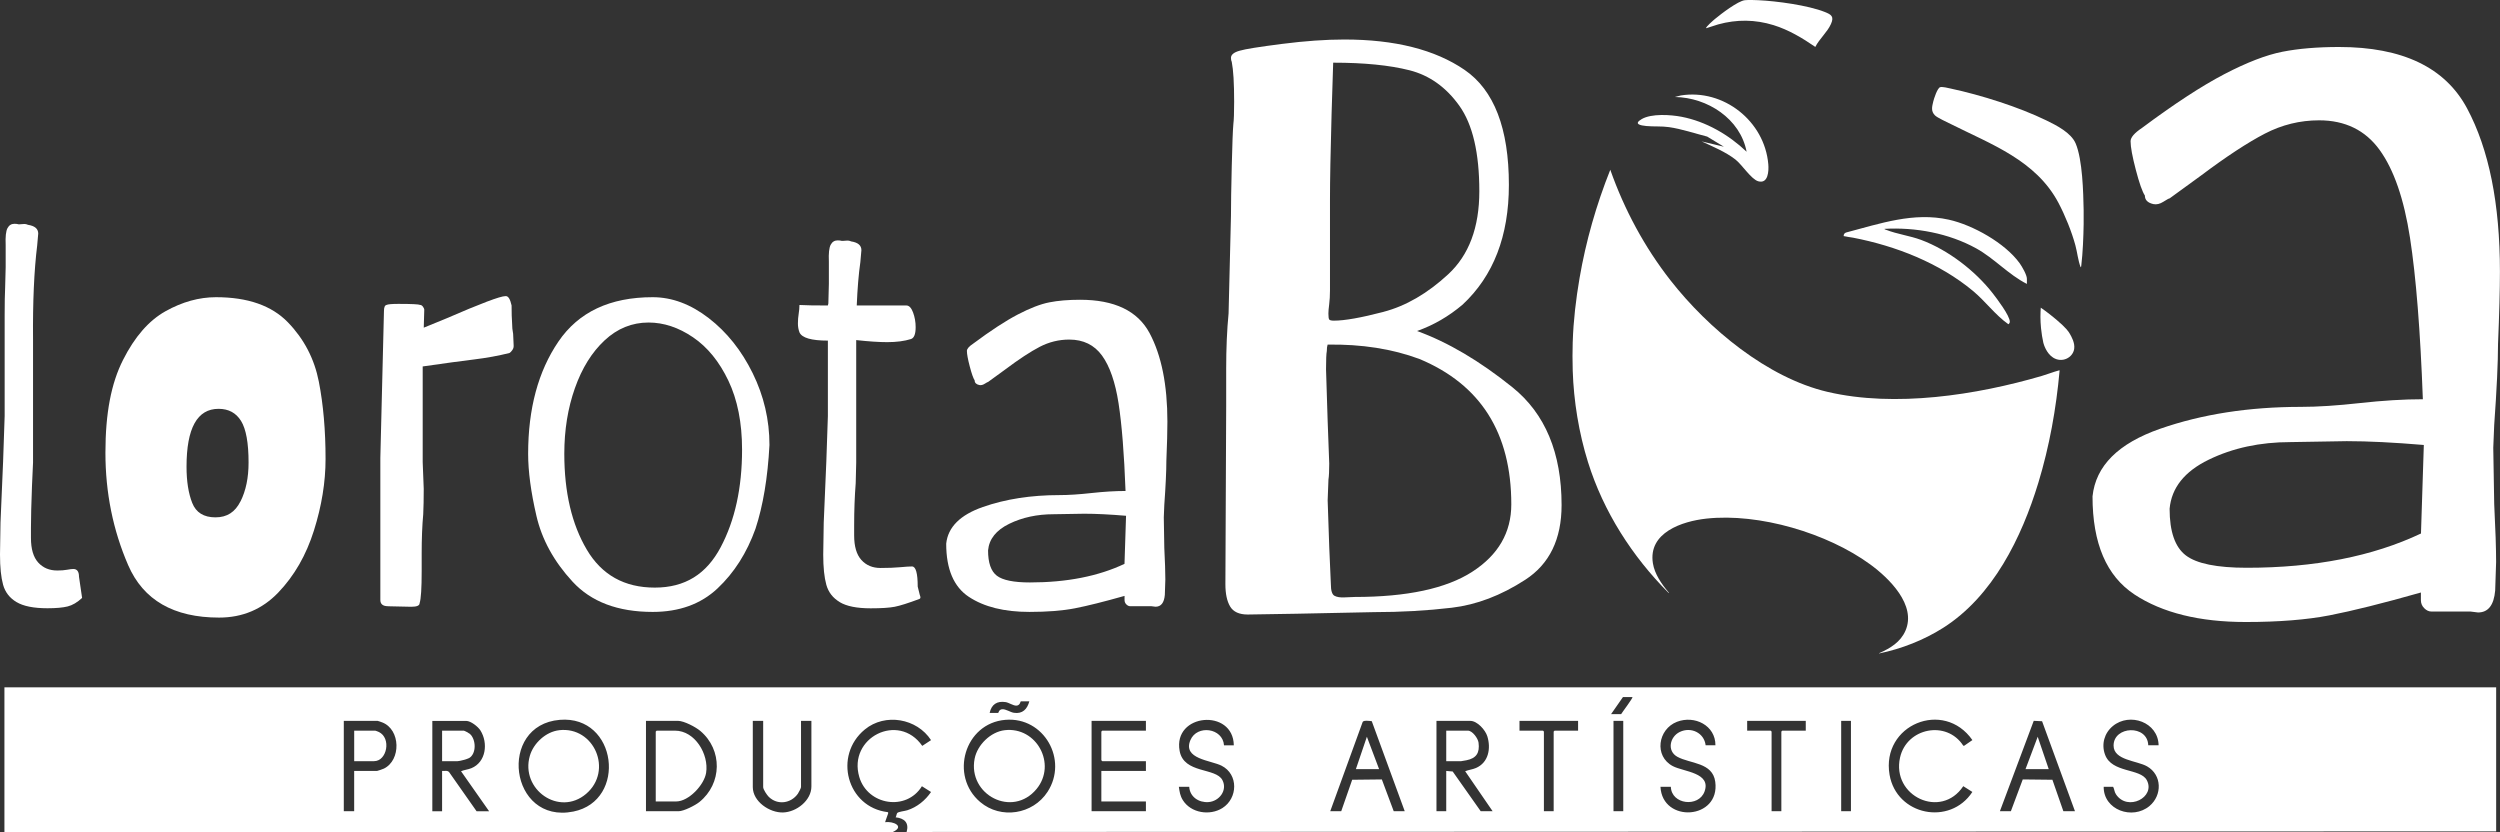 <svg xmlns="http://www.w3.org/2000/svg" id="Camada_2" data-name="Camada 2" viewBox="0 0 982.93 327.11"><rect x="0" y="0" width="982.93" height="327.11" fill="#333333" stroke="none"/><defs><style>      .cls-1 {        fill: #fff;      }    </style></defs><g id="Camada_1-2" data-name="Camada 1"><g><g><g><path class="cls-1" d="M6.5,236.73c-2.71-1.62-4.47-3.89-5.28-6.81-.81-2.91-1.22-6.87-1.22-11.89l.2-12.6,1.02-23.97.61-17.88v-39.42c0-4.88.07-8.67.2-11.38l.2-7.72v-8.74c-.14-3.25.1-5.45.71-6.6.61-1.15,1.52-1.73,2.74-1.73.68,0,1.22.07,1.63.2h.41c.27,0,.74-.03,1.42-.1.68-.07,1.29.04,1.83.3,2.71.41,4.06,1.56,4.06,3.45,0,.41-.14,1.96-.41,4.67-1.22,9.89-1.76,22.22-1.63,36.98v48.36l-.41,9.14c-.27,7.04-.41,12.53-.41,16.46v4.06c0,4.34.95,7.55,2.84,9.65,1.9,2.1,4.4,3.15,7.52,3.15,1.49,0,2.77-.1,3.86-.3,1.08-.2,1.9-.3,2.44-.3,1.49,0,2.23,1.02,2.23,3.05l1.22,8.33c-1.9,1.76-3.79,2.88-5.69,3.35-1.9.47-4.54.71-7.92.71-5.42,0-9.48-.81-12.19-2.44Z"></path><path class="cls-1" d="M50.39,222.2c-5.96-13.75-8.94-28.48-8.94-44.19s2.3-27.33,6.91-36.47c4.6-9.14,10.19-15.54,16.76-19.2,6.57-3.66,13.17-5.49,19.81-5.49,12.46,0,21.87,3.29,28.24,9.85,6.37,6.57,10.43,14.36,12.19,23.37,1.76,9.01,2.64,19.13,2.64,30.38,0,9.08-1.52,18.46-4.57,28.14-3.05,9.69-7.72,17.81-14.02,24.38s-14.05,9.85-23.26,9.85c-17.88,0-29.8-6.87-35.76-20.62ZM94.58,197.11c2.1-4.2,3.15-9.28,3.15-15.24,0-7.72-.98-13.17-2.95-16.36-1.97-3.18-4.91-4.77-8.84-4.77-8.4,0-12.6,7.59-12.6,22.76,0,5.69.74,10.43,2.23,14.22,1.49,3.79,4.54,5.69,9.14,5.69s7.75-2.1,9.85-6.3Z"></path><path class="cls-1" d="M152.59,238.35c-2.03,0-3.05-.81-3.05-2.44v-55.88l1.42-57.7c0-1.49.34-2.3,1.02-2.44.54-.27,2.1-.41,4.67-.41,5.15,0,7.99.14,8.53.41.41,0,.78.24,1.12.71.34.48.51.85.51,1.12l-.2,7.11,8.94-3.66c13.41-5.82,21.13-8.74,23.16-8.74h.2c.95,0,1.69,1.22,2.23,3.66,0,2.98.07,5.28.2,6.91,0,1.49.13,2.91.41,4.27l.2,4.47v.41c0,.54-.2,1.08-.61,1.62-.41.54-.75.88-1.02,1.02-4.34,1.09-8.97,1.93-13.92,2.54-4.95.61-7.82.98-8.63,1.12l-11.58,1.63v37.59l.41,10.57c0,3.93-.07,7.25-.2,9.96-.41,4.47-.61,9.62-.61,15.44v6.91c0,6.77-.27,10.97-.81,12.6,0,.95-1.09,1.42-3.25,1.42l-9.14-.2Z"></path><path class="cls-1" d="M225.12,228.7c-7.32-7.92-12.06-16.56-14.22-25.91-2.17-9.35-3.25-17.47-3.25-24.38,0-17.74,3.96-32.44,11.89-44.09,7.92-11.65,20.28-17.47,37.08-17.47,7.58,0,14.93,2.74,22.04,8.23,7.11,5.49,12.87,12.7,17.27,21.64,4.4,8.94,6.6,18.36,6.6,28.24-.68,12.87-2.51,23.84-5.49,32.92-3.39,9.48-8.37,17.31-14.93,23.47-6.57,6.17-15.07,9.24-25.5,9.24-13.68,0-24.18-3.96-31.49-11.89ZM283.33,215.19c5.62-10.57,8.43-23.37,8.43-38.4,0-10.57-1.8-19.61-5.38-27.12-3.59-7.52-8.23-13.21-13.92-17.07s-11.51-5.79-17.47-5.79c-6.5,0-12.26,2.34-17.27,7.01-5.01,4.67-8.91,10.94-11.68,18.79-2.78,7.86-4.17,16.46-4.17,25.8,0,15.17,2.95,27.73,8.84,37.69,5.89,9.96,14.8,14.93,26.72,14.93s20.28-5.28,25.91-15.85Z"></path><path class="cls-1" d="M330.17,236.73c-2.71-1.62-4.47-3.89-5.28-6.81-.81-2.91-1.22-6.87-1.22-11.89l.2-12.6,1.02-23.97.61-17.88v-29.66c-6.5,0-10.23-1.08-11.17-3.25-.41-1.08-.61-2.24-.61-3.45,0-1.35.1-2.64.3-3.86s.3-2.37.3-3.45c2.44.14,6.16.2,11.17.2l.2-.81.2-7.72v-8.74c-.14-3.25.1-5.45.71-6.6.61-1.15,1.52-1.73,2.74-1.73.68,0,1.22.07,1.62.2h.41c.27,0,.74-.03,1.42-.1.68-.07,1.29.04,1.83.3,2.71.41,4.06,1.56,4.06,3.45,0,.41-.14,1.96-.41,4.67-.68,4.74-1.15,10.43-1.42,17.07h19.5c1.08,0,1.96.91,2.64,2.74.68,1.83,1.02,3.76,1.02,5.79,0,2.71-.61,4.27-1.83,4.67-2.58.81-5.69,1.22-9.35,1.22-3.25,0-7.31-.27-12.19-.81v48.15l-.2,8.13c-.41,5.28-.61,10.77-.61,16.46v4.06c0,4.34.95,7.55,2.84,9.65,1.9,2.1,4.4,3.15,7.52,3.15s5.55-.1,7.72-.3c2.17-.2,3.72-.3,4.67-.3,1.49,0,2.24,2.64,2.24,7.92l.81,3.25c.41.95.34,1.49-.2,1.63-4.34,1.62-7.55,2.64-9.65,3.05-2.1.41-5.25.61-9.45.61-5.42,0-9.48-.81-12.19-2.44Z"></path><path class="cls-1" d="M380.96,234.69c-5.96-3.93-8.94-10.9-8.94-20.93.68-6.5,5.49-11.31,14.43-14.43,8.94-3.12,18.96-4.67,30.07-4.67,3.52,0,7.72-.27,12.6-.81,4.88-.54,9.35-.81,13.41-.81-.54-14.63-1.46-26.11-2.74-34.44-1.29-8.33-3.46-14.59-6.5-18.79-3.05-4.2-7.35-6.3-12.9-6.3-4.06,0-7.92.95-11.58,2.84-3.66,1.9-8.2,4.88-13.61,8.94l-6.71,4.88c-.13,0-.58.24-1.32.71-.75.48-1.46.64-2.13.51-1.22-.27-1.83-.88-1.83-1.83-.54-.81-1.19-2.64-1.93-5.49-.75-2.84-1.12-4.88-1.12-6.1,0-.81.81-1.76,2.44-2.84,6.91-5.15,12.77-8.97,17.57-11.48,4.81-2.5,8.94-4.1,12.39-4.77,3.45-.68,7.48-1.02,12.09-1.02,13.54,0,22.65,4.37,27.33,13.11,4.67,8.74,7.01,20.35,7.01,34.85,0,3.79-.14,8.94-.41,15.44,0,3.93-.27,9.69-.81,17.27l-.2,4.88.2,11.99c.27,5.42.41,9.55.41,12.39l-.2,6.09c-.27,3.12-1.49,4.67-3.66,4.67l-1.62-.2h-8.33c-.54,0-1.05-.24-1.52-.71-.48-.47-.71-1.05-.71-1.73v-1.62c-8.13,2.3-14.63,3.93-19.51,4.88-4.88.95-10.84,1.42-17.88,1.42-9.89,0-17.81-1.96-23.77-5.89ZM442.12,221.69l.61-18.9c-6.37-.54-11.85-.81-16.46-.81l-11.99.2c-6.5,0-12.33,1.25-17.47,3.76-5.15,2.51-7.92,5.99-8.33,10.46,0,4.88,1.15,8.2,3.46,9.96,2.3,1.76,6.63,2.64,13,2.64,14.49,0,26.89-2.44,37.18-7.31Z"></path></g><g><path class="cls-1" d="M483.67,238.48c-1.26-2.09-1.88-5.02-1.88-8.79l.31-69.71v-15.07c0-7.95.31-15.18.94-21.67l.94-38.31c0-4.4.1-10.94.31-19.62.21-8.68.42-14.18.63-16.49.21-1.67.31-4.6.31-8.79,0-7.32-.31-12.56-.94-15.7-.21-.42-.31-.94-.31-1.57,0-1.26,1.15-2.2,3.45-2.83,2.09-.63,7.64-1.52,16.64-2.67,9-1.15,17.16-1.73,24.49-1.73,19.88,0,35.64,3.98,47.26,11.93,11.62,7.96,17.43,23.03,17.43,45.22,0,20.1-6.07,35.8-18.21,47.1-5.45,4.61-11.41,8.06-17.9,10.36,12.14,4.4,24.65,11.78,37.52,22.14,12.87,10.36,19.31,25.8,19.31,46.31,0,13.4-4.76,23.19-14.29,29.36-9.53,6.18-19.15,9.84-28.89,10.99-9.73,1.15-19.94,1.73-30.61,1.73l-30.46.63-19.15.31c-3.35,0-5.65-1.05-6.91-3.14ZM578.81,224.82c10.25-6.59,15.39-15.44,15.39-26.53,0-28.05-12.04-47.1-36.11-57.15-10.68-3.97-22.72-5.86-36.11-5.65-.21.63-.31,1.47-.31,2.51-.21,1.05-.31,3.45-.31,7.22l.63,20.1.63,16.96c0,2.93-.11,5.02-.31,6.28l-.31,8.16.63,18.53.63,14.44c0,2.51.47,4.03,1.41,4.55.94.52,2.3.74,4.08.63,1.78-.1,3.09-.16,3.92-.16,20.51,0,35.9-3.3,46.16-9.89ZM543.95,122.61c8.79-2.3,17.27-7.22,25.43-14.76,8.16-7.54,12.25-18.42,12.25-32.66,0-15.07-2.62-26.27-7.85-33.6-5.24-7.33-11.78-11.98-19.62-13.97-7.85-1.99-17.85-2.98-29.99-2.98l-.63,20.1c-.42,15.07-.63,26.27-.63,33.6v35.8c0,2.09-.11,3.92-.31,5.5-.21,1.57-.31,2.78-.31,3.61,0,1.26.1,2.04.31,2.35.21.31.83.47,1.88.47,4.18,0,10.68-1.15,19.47-3.45Z"></path><path class="cls-1" d="M839.19,233.71c-10.98-7.24-16.47-20.08-16.47-38.55,1.25-11.98,10.11-20.83,26.58-26.58,16.47-5.74,34.93-8.61,55.39-8.61,6.49,0,14.23-.5,23.21-1.5,8.98-.99,17.22-1.5,24.7-1.5-1-26.95-2.68-48.1-5.05-63.44-2.37-15.35-6.37-26.88-11.98-34.62-5.62-7.73-13.54-11.6-23.77-11.6-7.49,0-14.6,1.75-21.34,5.24-6.74,3.5-15.1,8.98-25.08,16.47l-12.35,8.98c-.25,0-1.06.44-2.43,1.31-1.37.88-2.68,1.19-3.93.94-2.25-.5-3.37-1.62-3.37-3.37-1-1.5-2.19-4.86-3.56-10.11-1.37-5.24-2.06-8.98-2.06-11.23,0-1.5,1.5-3.24,4.49-5.24,12.73-9.48,23.52-16.53,32.38-21.15,8.85-4.61,16.47-7.55,22.83-8.8,6.36-1.25,13.78-1.87,22.27-1.87,24.95,0,41.73,8.05,50.34,24.14,8.61,16.1,12.91,37.5,12.91,64.19,0,6.99-.25,16.47-.75,28.45,0,7.24-.5,17.84-1.5,31.82l-.37,8.98.37,22.08c.5,9.98.75,17.59.75,22.83l-.37,11.23c-.5,5.74-2.75,8.61-6.74,8.61l-2.99-.37h-15.35c-1,0-1.94-.43-2.81-1.31-.88-.87-1.31-1.93-1.31-3.18v-2.99c-14.97,4.25-26.95,7.24-35.93,8.98-8.98,1.74-19.97,2.62-32.94,2.62-18.22,0-32.82-3.62-43.79-10.85ZM951.86,209.76l1.12-34.81c-11.73-.99-21.84-1.5-30.32-1.5l-22.09.37c-11.98,0-22.71,2.31-32.19,6.93-9.49,4.62-14.6,11.04-15.35,19.27,0,8.98,2.12,15.1,6.37,18.34,4.24,3.25,12.22,4.87,23.96,4.87,26.7,0,49.53-4.49,68.5-13.47Z"></path><g><g><path class="cls-1" d="M618.36,134.34c.25-8.24,1.27-16.81,2.67-24.96,2.5-14.59,6.62-28.91,12.09-42.63,5.53,15.67,13.46,30.43,23.69,43.5,14.77,18.87,38.02,38.29,61.79,43.84,26.46,6.18,58.43,1.26,84.23-6.3,2.2-.64,4.49-1.57,6.65-2.14.11-.03.3-.09.3.04-1.34,14.94-4,29.8-8.36,44.13-6.56,21.54-17.87,44.65-37.44,57.04-7.59,4.81-16.31,8.22-25.11,10.05-.21-.13.1-.16.19-.2,4.21-1.89,8.14-4.27,10.09-8.68,4.48-10.14-6.45-20.73-13.85-26.14-16.78-12.26-43.64-20.25-64.38-17.99-9.53,1.04-23,5.48-21.04,17.6.67,4.17,3.4,8.11,6.06,11.26.09.1.34.26.13.39-14.33-14.38-25.64-31.99-31.72-51.47-3.58-11.46-5.62-23.95-6-35.93-.12-3.68-.11-7.74,0-11.42Z"></path><path class="cls-1" d="M819.23,82.63c.03,1.83.03,3.68,0,5.51-.09,5.27-.31,10.93-.92,16.21-.02.17-.05.7-.26.72-1.06-2.78-1.3-5.77-2.07-8.63-1.43-5.31-4.08-11.84-6.66-16.7-8.86-16.71-26.43-22.99-42.36-30.99-1.4-.7-5.26-2.46-6.19-3.39-1.63-1.65-1.17-3.33-.68-5.41.27-1.14,1.61-5.33,2.72-5.67.89-.27,3.17.32,4.17.54,11.85,2.54,26.73,7.23,37.6,12.53,3.99,1.94,9.73,4.84,11.52,9.08,2.68,6.33,3,19.2,3.13,26.2Z"></path><path class="cls-1" d="M691.3.08c7.15.32,19.53,1.99,26.14,4.62,2.61,1.04,3.76,1.79,2.44,4.74-1.45,3.24-4.57,5.85-6.15,9.01-5.09-3.5-10.48-6.73-16.43-8.57-7.23-2.23-14.45-2.3-21.75-.29-1.6.44-3.12,1.08-4.72,1.51-.4-.39,3.12-3.37,3.48-3.67,2.28-1.9,9.03-7.08,11.74-7.35,1.44-.15,3.75-.07,5.25,0Z"></path><path class="cls-1" d="M796.92,111.63c-7.3-3.69-12.79-10.04-19.94-13.98-10.77-5.94-23.83-8.36-36.08-7.67.03.2.45.29.62.36,4.45,1.75,9.34,2.32,13.84,4,10.63,3.97,21.24,12.13,28.17,21.04,1.6,2.06,6.72,8.79,6.67,11.15,0,.37-.25.76-.57.95-5.22-3.7-8.99-9-13.91-13.09-13.24-11-30.35-17.7-47.16-20.94-1.11-.21-2.42-.32-3.48-.59-.18-.05-.21.11-.2-.19.02-.67.44-1.13,1.08-1.29,13.23-3.46,26.41-8.09,40.25-5.01,9.46,2.1,22.15,9.2,27.87,17.14.91,1.26,2.84,4.59,2.84,6.09v2.03Z"></path><path class="cls-1" d="M669,55.59l8.79,2.1-6.58-3.99c-4.89-1.24-10.05-3.01-15.04-3.72-2.95-.42-5.93-.15-8.88-.43-2.16-.21-5.25-.73-1.81-2.73,3.86-2.24,11.39-1.73,15.68-.9,9.58,1.85,18.56,7.07,25.56,13.74-2.47-13-15.47-21.34-28.21-21.52l2.34-.61c16.8-2.69,32.97,10.12,34.4,27.06.22,2.57,0,7.78-3.94,6.69-2.75-.76-6.38-6.53-9.01-8.58-3.85-2.99-8.89-5.07-13.29-7.11Z"></path></g><path class="cls-1" d="M802.38,120.96c-.17,2.2-.22,4.91.09,8.05.21,2.13.54,4.08.92,5.79.14.53,1.12,4.05,3.82,5.79,3.51,2.25,7.76.08,8.3-3.39.36-2.36-1.06-4.84-1.74-6.01-.49-.85-1.4-2.24-5.26-5.51-1.5-1.27-3.57-2.93-6.13-4.71Z"></path></g></g></g><g><path class="cls-1" d="M1.74,327.11v-56.88h979.68v56.64l-624.96.24c1.04-3.63-.87-5.39-4.32-5.76.31-.47.33-1.26.61-1.67.37-.54,2.97-.79,3.94-1.1,3.85-1.22,7.13-3.89,9.37-7.19l-3.59-2.27c-6.11,9.93-21.32,7.48-24.61-3.6-4.59-15.49,15.43-25.66,24.75-12.26l3.45-2.26c-5.55-8.55-18.04-10.76-26.03-4.19-12.46,10.24-7.04,30.57,9,32.5.31.22.18.34.13.62-.09.46-1.25,3.25-1.1,3.35,3.09-.5,7.82,1.61,2.99,3.83H1.74ZM641.82,274.07h-3.72l-4.68,6.72h3.96c.37-.7,4.77-6.43,4.44-6.72ZM404.7,275.75h-3.36c-.13,0-.26,1.69-1.8,1.69-1.19,0-2.89-1.19-4.14-1.39-3.41-.54-5.58.91-6.3,4.26h3.36c.11,0,.26-1.35,1.56-1.46,1.42-.12,3.18,1.18,4.62,1.4,3.38.53,5.25-1.44,6.06-4.5ZM220.09,283.02c-24.61,2.05-19.81,41.11,5.34,36.06,21.27-4.27,17.29-37.94-5.34-36.06ZM395.29,283.02c-16.09,1.33-22.04,22.05-9.9,32.32,8.14,6.89,20.7,4.87,26.47-4,8.2-12.6-1.38-29.58-16.56-28.32ZM485.1,293.03c-.21-14.63-24.02-12.59-21.3,2.22,1.67,9.07,14.23,6.44,16.83,11.49,2.08,4.04-1.33,8.33-5.49,8.62-3.79.27-7.33-2.04-7.57-6.01h-4.08c.29,1.98.49,3.52,1.58,5.26,3.19,5.08,10.61,6.2,15.54,3.1,6.09-3.84,6.39-13.24-.31-16.65-4.23-2.15-15.43-2.61-12.26-10.07,2.62-6.17,12.73-4.77,13.21,2.05h3.84ZM674.46,293.03c.04-7.83-8.19-11.9-15.12-9.24-7.5,2.89-9.12,13.53-1.61,17.44,4.28,2.23,15.15,2.52,12.45,9.97-2.3,6.34-13.02,5.16-13.25-1.85h-4.08c.73,14.42,23.56,12.96,21.54-1.98-1.04-7.69-9.86-7.04-14.9-9.82-4.18-2.31-2.97-7.88.95-9.77,4.41-2.13,9.59.33,10.17,5.25h3.84ZM771.9,309.11c-8.7,13.11-28.27,3.96-24.85-11.29,2.61-11.64,18.28-14.79,24.84-4.66l.32.08,3.28-2.26c-11.28-16.17-35.91-6.02-32.57,13.61,2.73,16,23.75,20.23,32.56,6.78l-3.58-2.27ZM848.7,293.03c-.14-9.06-11.31-13.09-18-7.56-3.34,2.76-4.56,7.13-3.06,11.23,2.67,7.29,13.86,5.31,16.4,10,3.65,6.75-7.55,12.47-12.09,5.61-.69-1.04-.59-1.95-1.12-2.96h-3.72c-.08,9.12,11.32,13.13,18,7.56,5.06-4.22,4.98-12.24-.96-15.61-4-2.27-13.15-2.36-13.15-8.16,0-7.74,13.35-8.34,13.63-.12h4.08ZM139.26,303.11h9c.21,0,2.34-.75,2.68-.92,6.78-3.3,6.61-15.34-.65-18.16-.28-.11-1.67-.6-1.8-.6h-13.32v35.52h4.08v-15.84ZM192.3,318.95l-11.03-15.72c1.27-.56,2.7-.64,4.07-1.2,5.79-2.39,6.64-9.92,3.56-14.83-.94-1.5-3.8-3.76-5.6-3.76h-13.32v35.52h3.84v-15.84c.93.09,2.11-.34,2.77.47l10.79,15.37h4.92ZM253.98,318.95h12.84c2,0,6.55-2.31,8.15-3.61,8.96-7.22,9.18-20.53.37-27.96-1.83-1.54-6.42-3.96-8.76-3.96h-12.6v35.52ZM300.06,283.43h-4.08v26.04c0,5.67,6.6,10.12,11.89,9.97s11.15-4.73,11.15-10.21v-25.8h-4.08v26.04c0,.39-.93,2.16-1.24,2.6-2.71,3.85-8.02,4.58-11.45,1.22-.69-.68-2.19-2.89-2.19-3.81v-26.04ZM450.54,283.43h-21.36v35.52h21.36v-3.84h-17.52v-12h17.52v-3.84h-17.16l-.36-.36v-11.28l.36-.36h17.16v-3.84ZM552.3,318.95l-12.96-35.4c-.83-.1-3.13-.45-3.57.28l-12.76,35.12h4.32l4.31-12.37,11.66-.13,4.67,12.5h4.32ZM586.86,318.95l-10.79-15.72c1.34-.57,2.81-.66,4.24-1.28,4.95-2.14,5.95-7.69,4.46-12.47-.76-2.46-3.94-6.05-6.67-6.05h-13.32v35.52h3.84v-15.84l2.54.22,11.02,15.62h4.68ZM620.46,283.43h-23.04v3.84h9.24l.36.36v31.32h3.84v-31.32l.36-.36h9.24v-3.84ZM638.22,283.43h-3.84v35.52h3.84v-35.52ZM709.98,283.43h-23.04v3.84h9.24l.36.36v31.32h3.84v-31.32l.36-.36h9.24v-3.84ZM727.74,283.43h-3.84v35.52h3.84v-35.52ZM786.3,318.95h4.32l4.67-12.5,11.66.13,4.31,12.37h4.56l-12.93-35.38-3.28-.16-13.31,35.54Z"></path><path class="cls-1" d="M395.04,287.09c12.55-1.44,20.51,13.36,12.53,23.09-9.49,11.55-27.14,2.3-24.37-11.89,1.06-5.43,6.3-10.56,11.84-11.2Z"></path><path class="cls-1" d="M219.84,287.09c13.84-1.57,21.28,15.91,10.62,25.02-10.61,9.06-25.94-1.73-22.14-14.94,1.43-4.98,6.31-9.48,11.53-10.07Z"></path><path class="cls-1" d="M257.82,315.11v-27.48l.36-.36h7.2c7.85,0,13.39,9.28,12.25,16.57-.74,4.74-6.82,11.27-11.77,11.27h-8.04Z"></path><path class="cls-1" d="M173.82,299.27v-12h8.52c.28,0,2.05.97,2.36,1.24,2.48,2.11,2.72,7.78-.24,9.53-.72.42-3.74,1.23-4.53,1.23h-6.12Z"></path><path class="cls-1" d="M568.62,299.27v-12h8.52c1.77,0,3.96,3.02,4.18,4.7.53,4.02-.84,6.17-4.77,6.95-.38.08-1.82.35-2.05.35h-5.88Z"></path><polygon class="cls-1" points="542.22 302.39 533.1 302.39 537.42 289.67 542.22 302.39"></polygon><polygon class="cls-1" points="805.5 302.39 796.38 302.39 801.17 289.67 805.5 302.39"></polygon><path class="cls-1" d="M139.26,299.27v-12h8.28c.13,0,1.17.41,1.4.52,5,2.4,3.23,11.48-1.88,11.48h-7.8Z"></path></g></g></g></svg>